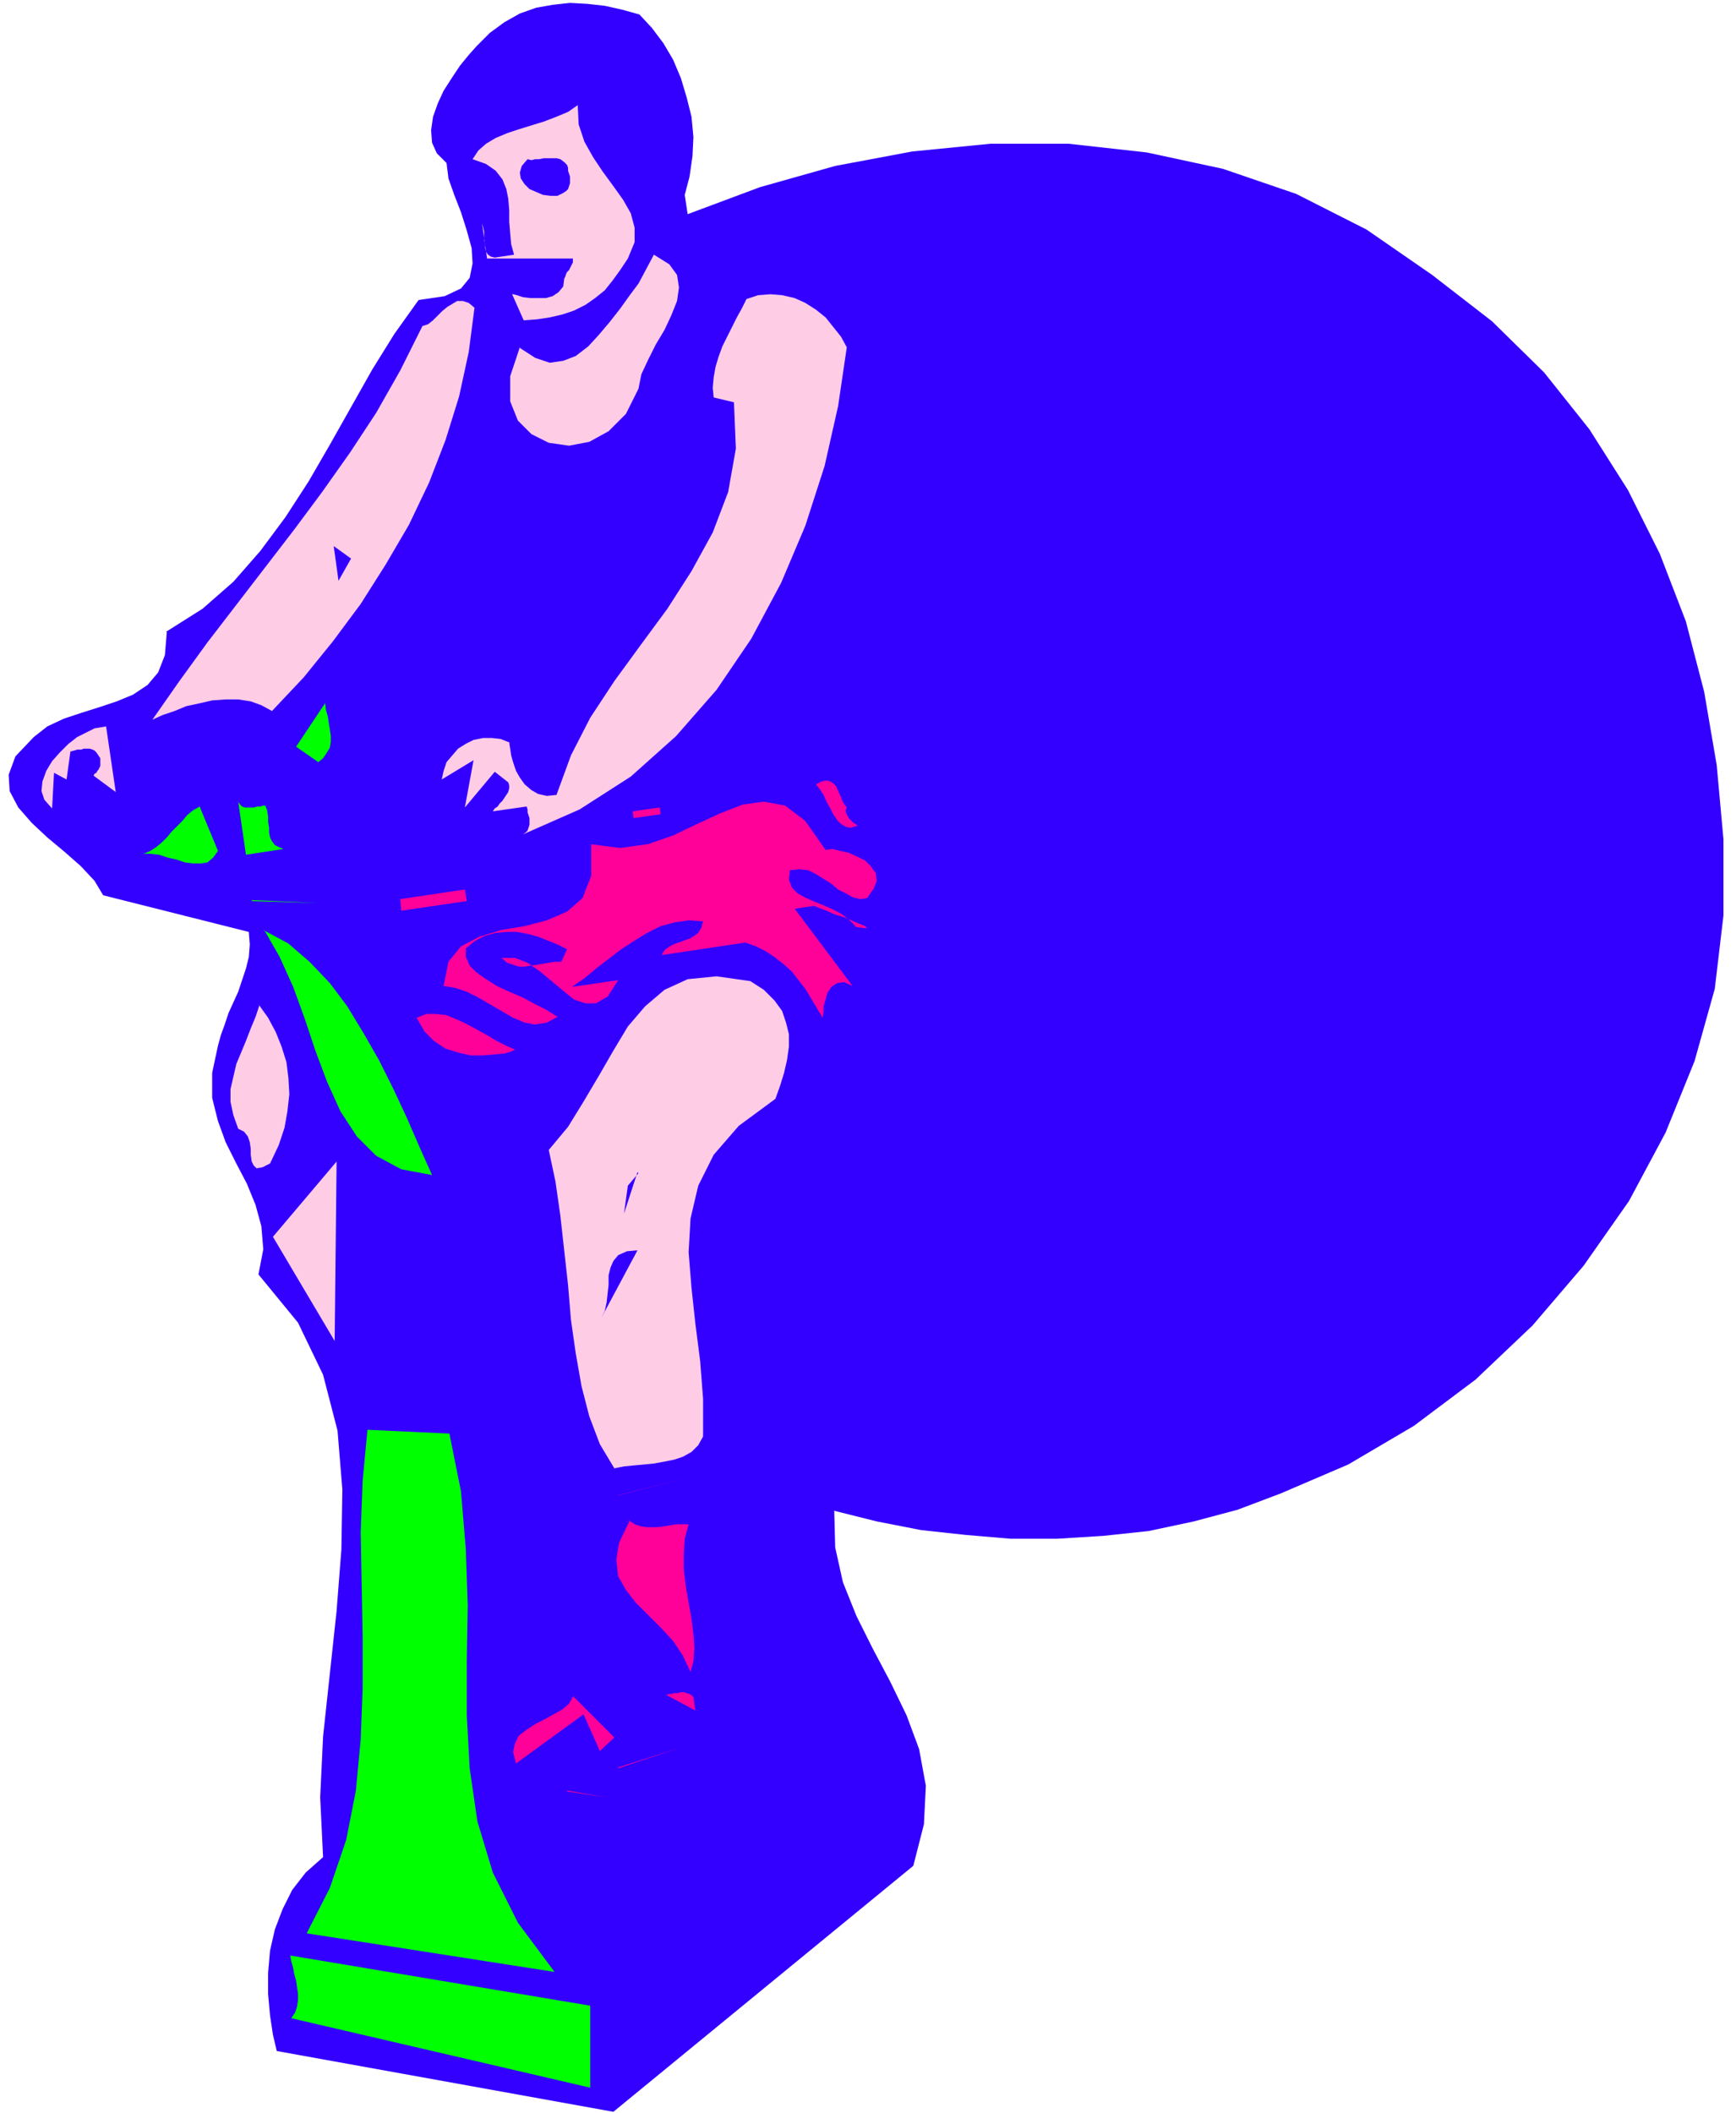 <svg xmlns="http://www.w3.org/2000/svg" width="240" height="292" fill-rule="evenodd" stroke-linecap="round" preserveAspectRatio="none" viewBox="0 0 1800 2190"><style>.pen1{stroke:none}.brush2{fill:#30f}.brush3{fill:#ffcce6}.brush4{fill:#0f0}.brush5{fill:#f09}</style><path fill-rule="nonzero" d="m172 655 38-24 32-28 28-32 26-35 24-37 22-38 22-39 22-39 23-37 25-35 27-4 17-8 9-11 3-15-1-16-5-18-6-19-7-18-6-17-2-16-10-10-5-11-1-13 2-14 5-14 6-13 9-14 8-12 9-11 8-9 14-14 15-11 16-9 17-6 17-3 18-2 18 1 18 2 18 4 18 5 13 14 12 16 10 17 8 19 6 20 5 20 2 21-1 20-3 21-5 19 3 20 75-28 78-22 80-15 81-8h81l81 9 79 17 76 26 73 37 68 47 62 48 54 53 47 59 40 63 33 66 27 70 19 73 13 76 7 77v79l-9 76-21 75-30 74-38 71-47 67-53 62-59 56-64 48-68 40-70 30-45 17-45 12-47 10-47 5-48 3h-48l-47-4-46-5-46-9-44-11 1 38 8 36 14 35 17 34 18 34 17 35 13 35 7 38-2 40-11 43-311 255-349-63-4-17-3-20-2-22v-22l2-23 5-22 8-21 10-20 14-18 18-16-3-62 3-63 7-65 7-65 5-64 1-62-5-61-15-58-26-54-41-50 5-26-2-24-6-22-9-22-11-21-11-22-8-22-6-24v-26l6-28 3-11 4-11 4-12 5-11 5-11 4-12 4-12 3-12 1-13-1-13-151-38-9-15-14-15-17-15-18-15-16-15-14-16-9-17-1-17 7-19 19-20 14-11 17-8 18-6 19-6 18-6 17-7 15-10 11-13 7-18 2-24z" class="pen1 brush2"/><path fill-rule="nonzero" d="m98 755 12-2 10 68-23-17 1-2 2-1 1-2 1-1 1-2 1-2v-8l-2-3-2-3-2-2-2-1-3-1h-6l-3 1h-4l-3 1-4 1-4 29-13-7-2 37-8-9-3-9 1-10 4-11 6-10 8-9 9-9 9-7 10-5 8-4z" class="pen1 brush3"/><path fill-rule="nonzero" d="m301 2027 311 52v85l-310-72 4-6 2-6 1-7v-6l-1-7-1-7-2-7-1-6-2-7-1-6zM207 836l19 46-5 7-6 5-7 1h-8l-8-1-9-3-9-2-9-3-8-1h-8l7-3 6-4 6-5 5-5 5-6 6-6 5-5 5-6 6-5 7-4zm173 646 86 4 12 60 5 60 2 58-1 58v56l3 55 8 55 16 53 26 52 38 51-257-40 24-47 17-50 10-51 5-53 2-53v-54l-1-54-1-54 2-53 5-53z" class="pen1 brush4"/><path fill-rule="nonzero" d="m438 338 6-2 5-4 5-5 5-5 5-4 5-3 5-3h6l6 2 6 5-6 46-10 46-14 45-17 44-21 44-24 41-26 41-29 39-30 37-33 35-11-6-11-4-13-2h-13l-14 1-13 3-14 3-12 5-12 4-11 5 28-40 29-40 30-39 30-39 30-39 29-39 29-41 27-41 25-44 23-46zm-170 703 10 14 8 15 6 15 5 16 2 16 1 17-2 18-3 17-6 18-9 19-8 4-6 1-3-3-2-4-1-7v-6l-1-7-2-6-4-5-6-3-5-14-3-14v-13l3-13 3-13 5-12 5-12 5-13 5-12 4-12zm79 349-64-108 66-78-2 186z" class="pen1 brush3"/><path fill-rule="nonzero" d="m261 933 69 3-69-2zm-15-103 3 4 2 2 3 1h9l4-1h3l3-1h2l2 5 1 6v6l1 6v5l1 5 2 4 3 4 4 2 5 2-39 6-8-55zm27 134 26 14 22 19 21 22 18 24 17 28 16 28 15 30 14 30 13 30 13 29-32-6-26-14-20-20-17-26-14-31-12-32-11-33-12-33-14-31-16-28zm64-236 1 8 2 7 1 7 1 6 1 7v6l-1 6-3 5-4 6-5 4-23-16 30-45z" class="pen1 brush4"/><path fill-rule="nonzero" d="m364 579-13 23-5-36 18 13z" class="pen1 brush2"/><path fill-rule="nonzero" d="m594 1758 43 43-15 14-17-38-70 51-3-12 2-9 4-8 8-6 9-6 10-5 9-5 9-5 7-6 4-7zm-60-670-4 2-7 2-10 1-12 1h-13l-13-3-13-4-12-8-10-10-8-14 10-4h9l11 1 10 4 11 5 11 6 11 6 10 6 10 5 9 4zM416 943l-1-11 67-10 2 12-68 10zm196-68 31 4 29-4 26-9 25-12 24-11 23-9 22-3 22 4 21 16 21 30 7-1 8 2 9 2 9 4 8 4 6 6 5 7 1 8-3 8-7 10-7 1-8-2-7-4-8-4-7-6-8-5-8-5-8-4-9-1-10 1-1 10 3 8 6 6 7 4 9 4 10 4 9 4 10 5 8 6 8 8 8 1h3l-2-2-5-2-7-3-9-4-10-3-9-4-8-3-5-2-20 3 60 80-9-4-7 1-6 4-4 6-2 7-2 7v6l-1 5v2-1l-6-10-6-10-6-10-7-9-7-9-9-8-9-7-9-6-10-5-11-4-87 13 3-5 4-3 5-3 6-2 5-2 6-2 5-3 4-3 3-5 2-7-15-1-14 2-15 4-14 7-13 8-14 9-13 10-13 10-12 10-13 9 48-7-11 17-12 7h-11l-12-4-11-9-12-10-12-10-13-9-13-5h-14l6 5 6 2 6 2h6l6-1 7-1 6-1 6-1 6-1h7l6-13-10-5-10-4-10-4-11-3-11-2h-11l-11 1-11 3-10 5-10 8v9l4 9 7 7 10 7 11 7 13 6 14 6 13 7 12 6 11 7-11 6-12 2-11-2-12-5-12-7-12-7-12-7-12-6-12-4-12-2 5-25 13-16 19-10 23-7 24-4 23-6 21-9 16-14 9-23v-33zm-24 981 41 7-41-6z" class="pen1 brush5"/><path fill-rule="nonzero" d="m528 770 1 6 1 7 2 7 3 9 4 7 5 7 7 6 7 4 9 2 10-1 15-41 20-39 25-38 27-37 28-38 25-39 22-40 16-42 8-45-2-48-21-5-1-10 1-11 2-11 3-10 4-11 5-10 5-10 5-10 5-9 5-10 12-4 13-1 12 1 13 3 11 5 11 7 10 8 8 10 8 10 6 11-9 61-14 62-20 62-25 59-31 58-36 53-42 48-47 42-53 34-59 26 3-2 2-2 1-3 1-3v-7l-1-3-1-3v-3l-1-3-35 5 2-3 3-2 2-3 3-3 2-3 2-3 2-3 1-4v-3l-1-3-14-11-31 37 9-49-33 20 2-9 3-9 6-7 6-7 8-5 8-4 10-2h9l9 1 10 4z" class="pen1 brush3"/><path fill-rule="nonzero" d="m641 1832 66-21-66 22z" class="pen1 brush5"/><path fill-rule="nonzero" d="m569 1192 20-24 16-26 16-27 15-26 15-25 18-21 20-17 24-11 30-3 35 5 14 9 11 11 8 11 4 12 3 12v13l-2 14-3 13-4 13-5 14-38 28-26 30-16 32-8 34-2 35 3 37 4 37 5 39 3 39v39l-5 9-7 7-9 5-9 3-10 2-11 2-10 1-11 1-10 1-10 2-15-25-11-29-8-31-6-34-5-35-3-36-4-36-4-36-5-35-7-33z" class="pen1 brush3"/><path fill-rule="nonzero" d="m652 1576 6 4 6 2 6 1h12l7-1 6-1 6-1h13l-4 15-1 15v17l2 17 3 17 3 17 2 16 1 14-1 14-3 11-8-17-10-15-13-14-13-13-13-13-10-13-8-14-2-17 3-18 11-23zm-12-26 75-19-74 19z" class="pen1 brush5"/><path fill-rule="nonzero" d="m661 1296-38 71 4-8 2-9 1-9 1-9v-10l2-8 3-7 5-6 9-4 11-1z" class="pen1 brush2"/><path fill-rule="nonzero" d="m719 1760 2 13-30-16 2-1h3l3-1h4l3-1h3l3 1 3 1 3 2 2 3z" class="pen1 brush5"/><path fill-rule="nonzero" d="m661 1215-14 43 4-29 11-13z" class="pen1 brush2"/><path fill-rule="nonzero" d="m500 232 1 4 1 4v9l1 4v4l1 4 2 3 3 2 4 1 20-3-3-11-1-11-1-12v-12l-1-12-2-10-4-10-7-9-10-7-14-5 6-9 8-7 10-6 12-5 12-4 13-4 13-4 13-5 12-5 10-7 1 20 6 18 9 16 10 15 11 15 10 14 8 14 4 15v15l-7 17-8 12-8 11-8 10-10 8-10 7-12 6-12 4-13 3-13 2-14 1-12-27h1l4 1 6 2 8 1h16l7-2 6-4 5-6 1-8 1-2 1-3 1-2 2-2 1-2 1-2 1-2 1-2v-4h-89l-5-35z" class="pen1 brush3"/><path fill-rule="nonzero" d="m538 360 17 11 15 5 14-2 13-5 13-10 11-12 11-13 11-14 10-14 9-12 16-30 16 10 8 11 2 13-2 14-6 15-7 15-9 15-8 16-7 15-3 15-13 26-18 18-20 11-21 4-21-3-18-9-14-14-8-20v-26l10-30z" class="pen1 brush3"/><path fill-rule="nonzero" d="m780 891-152 38 121-33 32-5z" class="pen1 brush5"/><path fill-rule="nonzero" d="m547 165 4 1 4-1h4l5-1h13l4 1 4 3 3 3 1 3v3l1 3 1 3v7l-1 3-1 3-2 2-3 2-6 3h-7l-8-1-7-3-7-3-5-5-4-6-1-6 2-7 6-7z" class="pen1 brush2"/><path fill-rule="nonzero" d="m657 848-1-7 28-4 1 7-28 4zm189-35 6-3 5-1 4 1 3 2 3 3 2 5 2 4 2 5 2 4 3 4-1 2v3l1 2 1 2 1 2 2 2 2 2 1 1 2 1 2 2-7 2-5-1-5-3-4-4-4-6-3-6-4-7-3-7-4-6-4-5z" class="pen1 brush5"/></svg>
